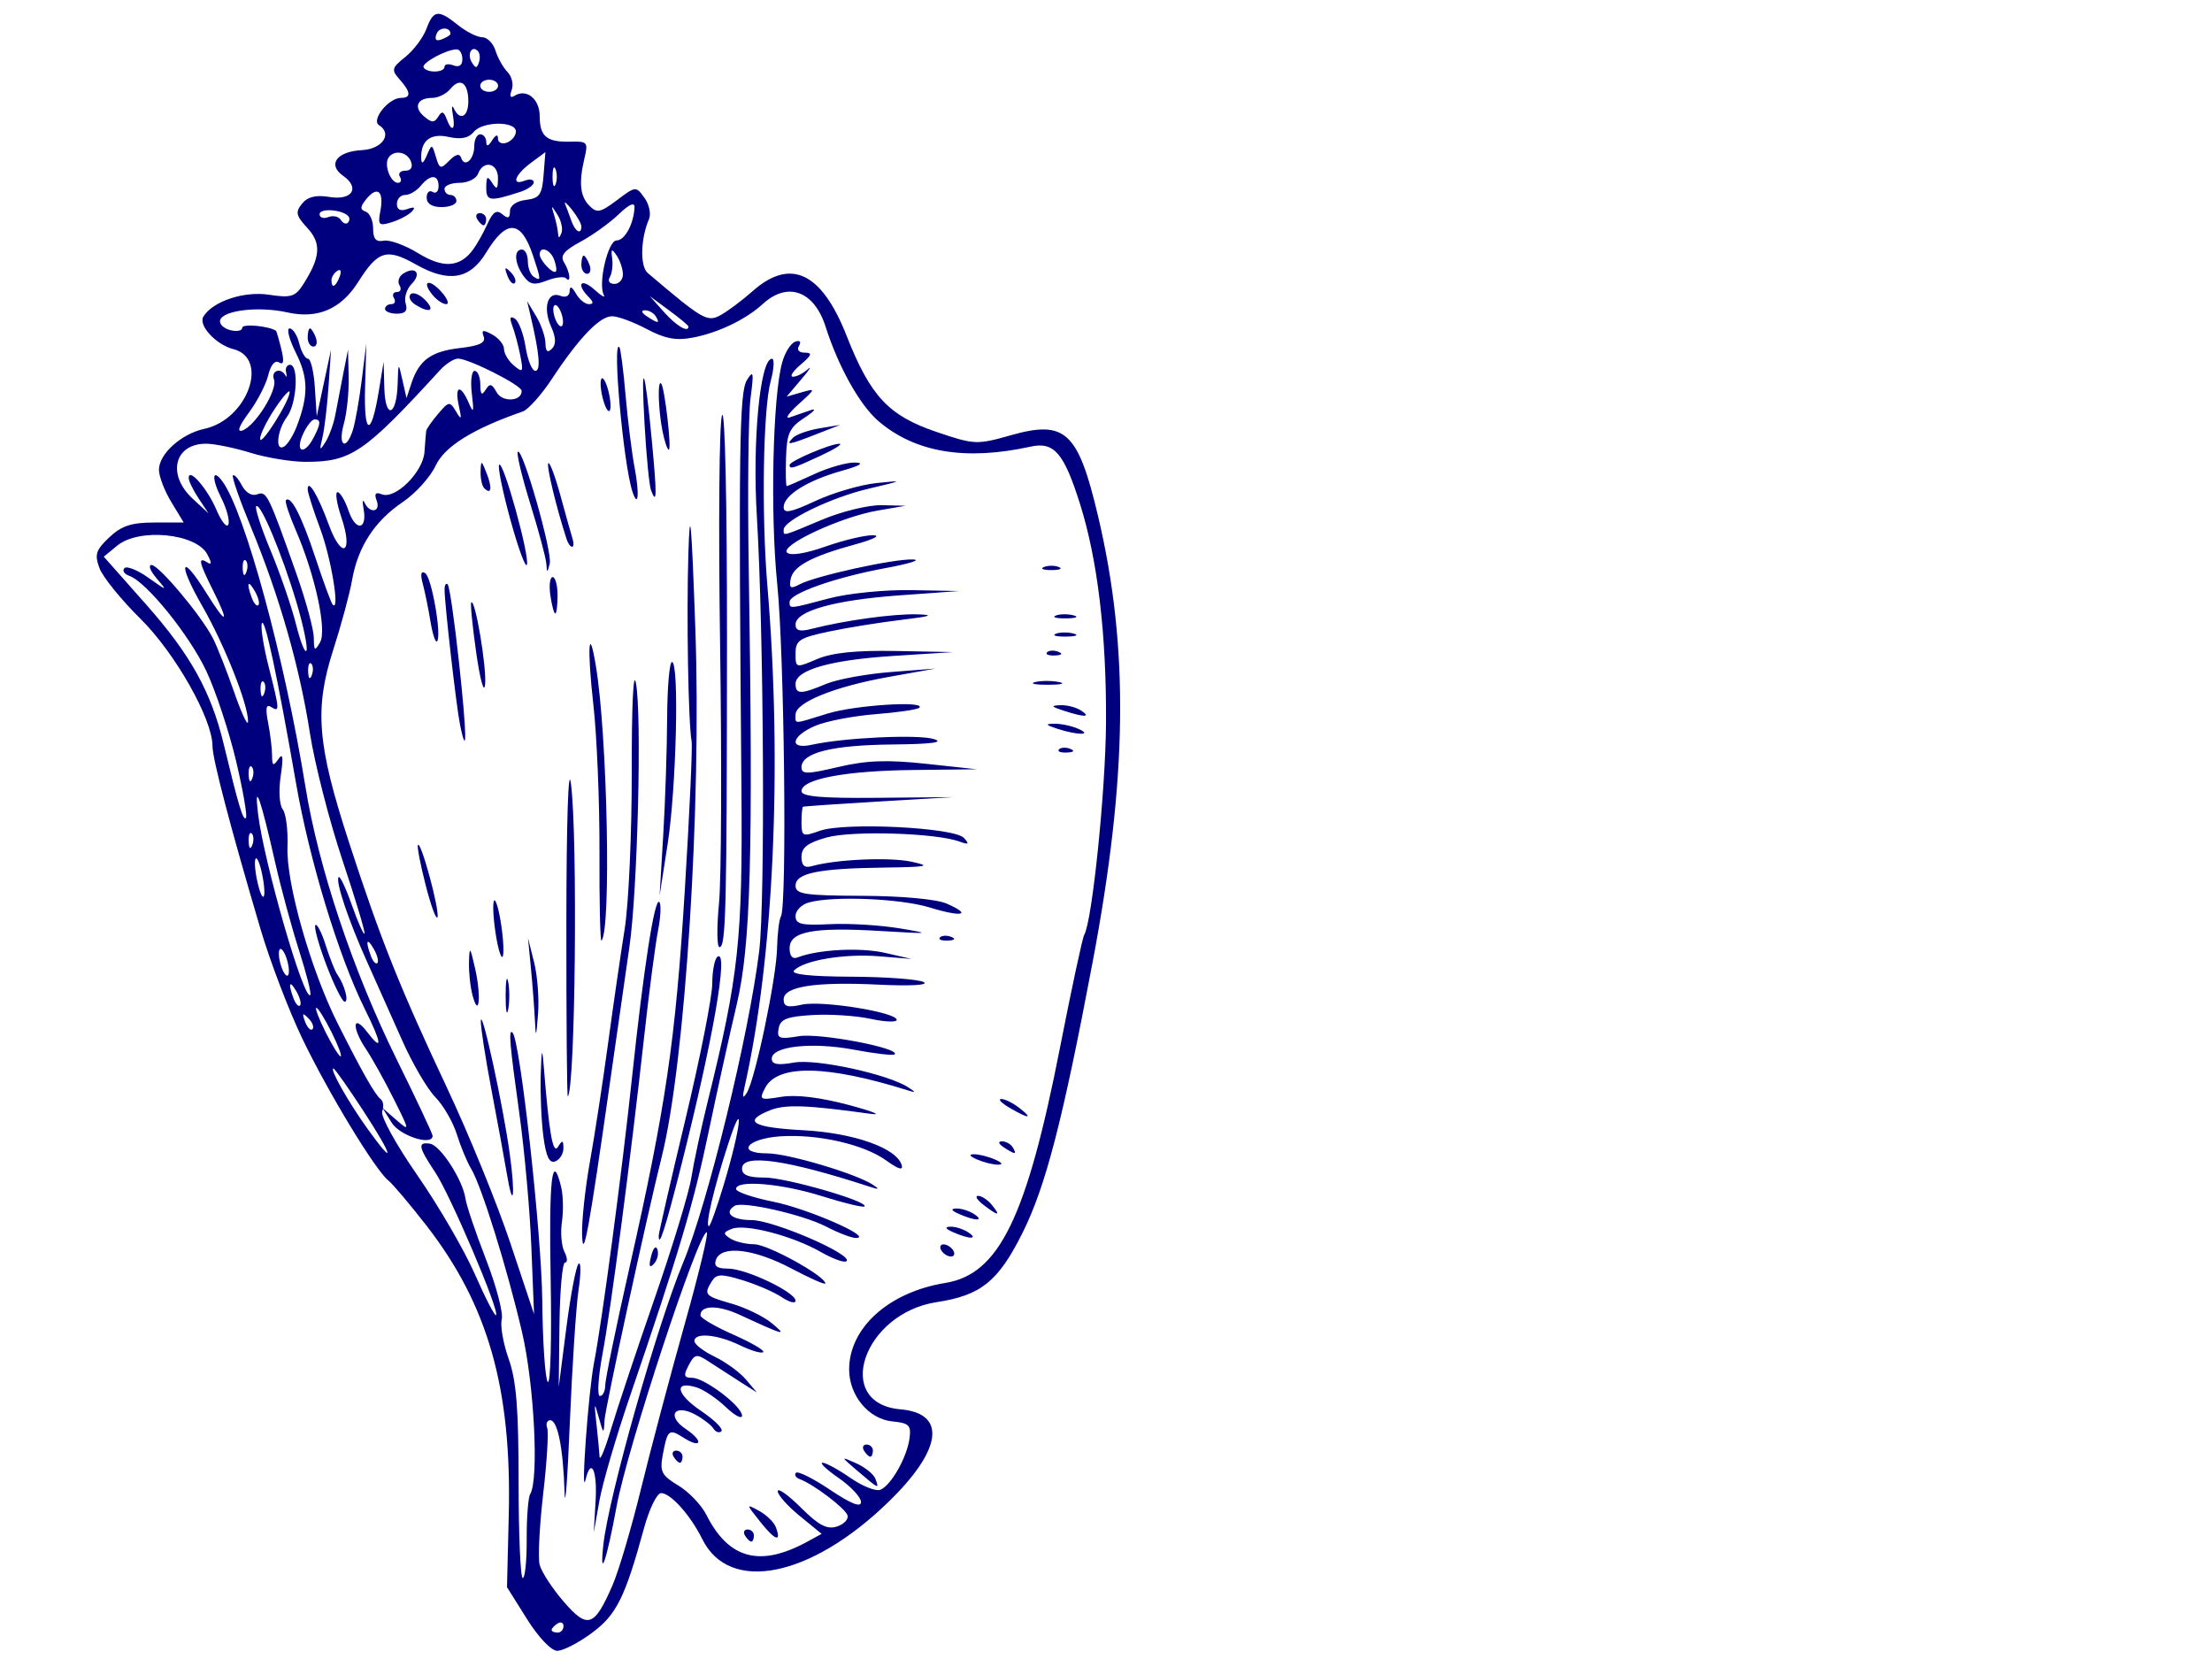 <?xml version="1.0"?><svg width="640" height="480" xmlns="http://www.w3.org/2000/svg">
 <title>blue shell</title>
 <g>
  <title>Layer 1</title>
  <path d="m152.464,468.425l-5.774,-9.205l0.508,-20.779c0.897,-36.761 -5.973,-60.899 -23.894,-83.949c-4.759,-6.12 -9.668,-11.927 -10.909,-12.905c-3.789,-2.984 -17.506,-25.603 -24.967,-41.17c-3.88,-8.095 -9.291,-22.279 -12.025,-31.518c-8.685,-29.353 -13.924,-49.312 -13.924,-53.044c0,-7.84 -10.816,-26.934 -20.888,-36.876c-5.537,-5.466 -10.846,-12.023 -11.796,-14.571c-1.482,-3.974 -1.082,-5.244 2.819,-8.929c3.547,-3.352 6.414,-4.296 13.043,-4.296l8.496,0l-3.583,-5.912c-1.971,-3.251 -3.583,-7.457 -3.583,-9.346c0,-4.587 6.471,-10.415 13.163,-11.856c12.434,-2.678 18.856,-20.376 8.367,-23.06c-5.044,-1.29 -10.206,-6.882 -8.679,-9.401c2.676,-4.415 11.743,-7.442 18.979,-6.335c6.334,0.968 7.61,0.592 9.854,-2.907c5.073,-7.911 5.382,-11.931 1.262,-16.403c-3.308,-3.59 -3.526,-4.594 -1.533,-7.043c1.62,-1.99 4.005,-2.578 7.865,-1.939c6.624,1.096 9.027,-2.599 3.99,-6.136c-4.611,-3.238 -1.809,-7.036 5.467,-7.409c5.892,-0.302 8.914,-4.719 4.941,-7.222c-2.348,-1.48 2.777,-7.887 6.309,-7.887c3.037,0 2.927,-1.667 -0.357,-5.366c-2.44,-2.749 -2.293,-3.314 1.683,-6.503c2.395,-1.921 5.128,-5.565 6.072,-8.097c2.061,-5.527 3.427,-5.69 9.158,-1.094c2.407,1.931 5.558,3.51 7.002,3.51c1.444,0 3.167,1.74 3.829,3.867c0.663,2.127 2.231,4.914 3.486,6.194c1.255,1.28 1.796,3.618 1.202,5.196c-0.681,1.809 -0.393,2.437 0.779,1.699c3.514,-2.214 7.333,0.882 7.333,5.945c0,5.839 2.066,7.51 9.035,7.308c4.684,-0.136 5.004,0.233 3.963,4.567c-1.741,7.243 -1.354,11.195 1.366,13.969c2.166,2.209 3.19,2.003 7.973,-1.602c5.42,-4.086 5.517,-4.094 7.967,-0.679c1.363,1.902 1.957,4.665 1.318,6.14c-2.453,5.67 -2.643,13.677 -0.368,15.61c15.85,13.469 17.205,14.26 20.964,12.248c2.051,-1.098 6.274,-4.25 9.384,-7.004c10.968,-9.713 19.947,-5.466 27.16,12.846c6.922,17.576 12.148,23.176 26.024,27.884c10.974,3.723 11.676,3.754 21.506,0.968c15.815,-4.483 19.478,-1.078 25.277,23.498c8.965,37.992 8.497,75.521 -1.607,128.999c-8.678,45.93 -13.596,64.915 -20.28,78.286c-7.029,14.064 -11.997,18.071 -24.845,20.035c-21.248,3.249 -30.044,29.313 -10.464,31.009c13.492,1.168 12.082,11.732 -3.595,26.912c-22.506,21.794 -45.914,26.448 -53.721,10.683c-3.449,-6.965 -9.165,-13.355 -11.945,-13.355c-1.188,0 -3.402,4.541 -4.92,10.092c-5.517,20.179 -7.972,25.106 -15.148,30.406c-3.824,2.824 -8.305,5.135 -9.958,5.135c-1.743,0 -5.429,-3.866 -8.779,-9.204zm10.58,2.08c0,-1.023 -0.775,-1.371 -1.722,-0.774c-0.946,0.596 -1.721,1.432 -1.721,1.858c0,0.426 0.775,0.774 1.721,0.774c0.947,0 1.722,-0.836 1.722,-1.858zm14.163,-11.815c1.801,-4.142 5.534,-16.779 8.296,-28.081c2.762,-11.304 8.411,-32.595 12.552,-47.316c4.141,-14.721 7.036,-26.765 6.433,-26.765c-2.44,0 -22.986,62.448 -26.073,79.245c-2.902,15.791 -5.012,21.908 -3.843,11.142c1.499,-13.801 15.575,-63.568 23.085,-81.613c7.144,-17.164 18.99,-65.685 22.006,-90.138c1.757,-14.241 1.328,-92.682 -0.689,-125.889c-1.32,-21.749 0.963,-45.481 4.376,-45.481c0.764,0 0.599,2.915 -0.367,6.478c-2.203,8.135 -2.688,38.583 -0.945,59.338c4.361,51.928 1.826,107.59 -6.596,144.795c-0.722,3.189 -0.547,3.669 0.642,1.755c2.449,-3.943 8.55,-33.128 8.746,-41.84c0.095,-4.189 0.598,-8.319 1.118,-9.178c1.797,-2.965 0.989,-75.795 -1.066,-96.123c-2.072,-20.485 -1.305,-54.467 1.449,-64.233c0.799,-2.833 2.487,-5.502 3.751,-5.932c1.372,-0.466 1.814,0.017 1.096,1.202c-0.711,1.171 -0.026,1.983 1.672,1.983c2.282,0 2.037,0.711 -1.19,3.451c-2.235,1.899 -3.251,3.478 -2.257,3.51c0.995,0.032 2.919,-0.928 4.279,-2.135c1.358,-1.206 0.545,0.077 -1.808,2.851l-4.278,5.044l4.303,-1.24c4.185,-1.205 4.162,-1.111 -0.86,3.433c-2.84,2.57 -4.002,4.29 -2.582,3.823c1.421,-0.467 4.131,-1.403 6.025,-2.079c1.894,-0.675 1.138,0.285 -1.68,2.136c-4.399,2.889 -5.16,4.528 -5.38,11.591c-0.14,4.525 -0.05,8.227 0.202,8.227c0.251,0 3.834,-1.563 7.962,-3.472c4.127,-1.909 9.441,-3.418 11.808,-3.353c2.827,0.078 1.482,0.909 -3.922,2.425c-9.864,2.766 -16.735,7.071 -16.735,10.486c0,1.933 2.067,1.53 9.177,-1.789c5.047,-2.356 12.987,-4.686 17.644,-5.178c8.018,-0.848 7.897,-0.761 -2.297,1.639c-10.803,2.543 -24.525,9.173 -24.525,11.85c0,1.878 -0.635,2.044 11.189,-2.921c5.681,-2.386 13.428,-4.264 17.215,-4.174l6.885,0.166l-8.124,1.395c-10.574,1.816 -28.282,10.047 -26.176,12.166c0.963,0.969 5.338,0.279 11.061,-1.742c5.207,-1.839 11.404,-3.317 13.771,-3.285c2.435,0.032 0.264,1.166 -4.996,2.607c-12.84,3.52 -18.096,6.344 -18.806,10.103c-0.493,2.609 -0.018,2.889 2.561,1.513c4.573,-2.442 27.102,-7.404 32.77,-7.218c2.653,0.087 -0.939,1.221 -7.983,2.521c-14.406,2.658 -27.646,7.328 -27.646,9.751c0,2.061 -0.215,2.079 11.467,-1.023c5.465,-1.451 16.124,-2.516 23.754,-2.373l13.84,0.26l-17.292,1.252c-18.756,1.357 -30.048,4.522 -30.048,8.424c0,1.821 1.244,2.149 4.734,1.249c9.406,-2.427 23.812,-4.399 30.556,-4.184c5.047,0.162 3.832,0.585 -4.551,1.583c-6.291,0.748 -15.78,2.28 -21.088,3.403c-8.539,1.808 -9.65,2.536 -9.65,6.33c0,4.245 0.06,4.261 6.236,1.63c4.332,-1.845 11.293,-2.559 22.809,-2.339l16.574,0.317l-17.215,1.101c-18.278,1.168 -28.404,4.052 -28.404,8.089c0,3.082 1.535,3.086 8.827,0.022c3.193,-1.342 11.615,-2.89 18.716,-3.441l12.91,-1.002l-13.676,2.451c-15.502,2.778 -26.778,7.343 -26.778,10.84c0,2.851 -0.922,2.88 9.312,-0.285c7.907,-2.446 28.523,-3.747 26.488,-1.673c-0.508,0.518 -6.196,1.356 -12.639,1.861c-6.443,0.505 -14.291,2.015 -17.438,3.357c-7.05,3.003 -7.769,6.99 -0.988,5.487c9.237,-2.046 30.624,-3.05 35.249,-1.655c3.209,0.969 -0.603,1.469 -12.05,1.584c-17.385,0.172 -26.212,2.387 -26.212,6.575c0,2.078 1.589,2.067 10.656,-0.069c8.127,-1.914 14.155,-2.133 25.392,-0.922l14.734,1.588l-18.485,0.206c-19.622,0.219 -32.295,2.622 -32.299,6.124c-0.002,1.565 5.797,2.073 21.948,1.923l21.951,-0.203l-21.518,1.275c-11.835,0.701 -21.712,1.385 -21.948,1.519c-0.237,0.134 -0.431,2.178 -0.431,4.541c0,4.04 0.318,4.184 5.321,2.406c7.153,-2.543 38.922,-0.966 41.675,2.068c1.658,1.827 1.385,2.029 -1.377,1.026c-6.791,-2.466 -30.96,-3.2 -38.302,-1.162c-5.549,1.541 -7.317,2.892 -7.317,5.592c0,2.546 0.859,3.318 3.013,2.709c6.975,-1.973 22.438,-2.657 28.834,-1.275c5.879,1.271 4.716,1.517 -7.962,1.69c-19.082,0.259 -25.607,1.596 -25.605,5.247c0.002,2.46 2.67,2.863 19.367,2.926c11.379,0.044 21.415,0.968 24.337,2.243c7.588,3.309 4.518,4.018 -4.897,1.129c-8.464,-2.597 -27.816,-3.407 -34.935,-1.462c-2.13,0.582 -3.874,2.348 -3.876,3.925c-0.003,2.378 1.683,2.78 9.898,2.364c5.446,-0.276 14.549,0.27 20.23,1.213c9.433,1.566 8.961,1.632 -5.44,0.767c-19.548,-1.175 -26.406,0.121 -26.406,4.992c0,2.294 0.839,3.23 2.362,2.634c5.851,-2.289 18.099,-2.927 25.18,-1.311l7.747,1.768l-9.469,-0.771c-9.937,-0.809 -21.614,1.137 -24.505,4.084c-1.126,1.148 4.512,1.768 16.601,1.825c10.069,0.047 19.479,0.756 20.913,1.574c1.507,0.859 -3.922,1.168 -12.867,0.732c-18.536,-0.903 -27.685,0.509 -27.685,4.274c0,2.095 1.178,2.429 5.307,1.504c5.732,-1.284 27.401,2.201 27.401,4.406c0,0.739 -3.396,0.605 -7.547,-0.298c-4.152,-0.903 -11.696,-1.399 -16.768,-1.103c-7.45,0.434 -9.34,1.177 -9.842,3.868c-0.548,2.938 0.145,3.203 5.887,2.254c5.967,-0.988 29.432,3.471 27.678,5.258c-0.393,0.402 -5.716,-0.208 -11.827,-1.357c-12.114,-2.275 -23.73,-1.001 -23.73,2.604c0,1.666 1.731,1.967 6.455,1.121c6.416,-1.148 27.22,3.37 33.032,7.173c2.204,1.443 2.222,1.613 0.106,0.946c-23.552,-7.417 -37.875,-7.698 -41.488,-0.814c-1.848,3.521 -1.633,3.641 4.713,2.611c4.259,-0.692 11.292,0.167 19.561,2.387c7.1,1.906 9.812,3.037 6.025,2.511c-18.275,-2.535 -24.473,-2.757 -28.834,-1.028c-8.153,3.231 -5.24,5.006 9.506,5.795c14.681,0.786 26.998,5.133 28.511,10.063c0.511,1.665 -0.957,1.238 -4.441,-1.291c-6.442,-4.676 -19.778,-7.722 -30.67,-7.004c-9.69,0.64 -12.967,4.931 -3.765,4.931c5.923,0 25.752,5.893 30.553,9.081c1.993,1.323 1.796,1.458 -0.86,0.589c-24.043,-7.852 -37.011,-9.704 -37.011,-5.283c0,1.876 1.854,2.625 6.456,2.607c6.202,-0.025 30.366,6.945 28.98,8.359c-0.371,0.377 -5.865,-0.948 -12.211,-2.946c-11.822,-3.723 -24.945,-4.832 -24.945,-2.107c0,0.84 4.821,2.494 10.713,3.675c9.961,1.999 29.044,10.329 24.078,10.512c-1.221,0.045 -5.133,-1.433 -8.694,-3.285c-6.696,-3.482 -24.228,-7.464 -26.518,-6.021c-3.236,2.039 -0.754,4.122 4.909,4.122c6.284,0 29.346,9.969 27.474,11.876c-0.558,0.569 -3.91,-0.625 -7.45,-2.653c-8.15,-4.669 -21.813,-8.226 -25.722,-6.696c-2.562,1.003 -2.63,1.409 -0.462,2.806c1.394,0.899 4.512,1.646 6.931,1.661c3.936,0.024 20.564,9.195 20.564,11.341c0,0.474 -4.433,-1.483 -9.851,-4.349c-10.748,-5.686 -20.167,-6.802 -21.757,-2.578c-0.726,1.925 0.215,2.633 3.5,2.633c5.16,0 19.5,6.831 19.5,9.288c0,0.904 -1.798,0.444 -3.997,-1.026c-2.198,-1.468 -7.294,-3.677 -11.324,-4.908c-6.186,-1.889 -7.57,-1.847 -8.887,0.274c-2.424,3.904 -2.093,4.281 5.703,6.504c4.024,1.147 9.253,3.689 11.62,5.648c4.634,3.836 3.776,3.614 -9.238,-2.395c-6.312,-2.915 -11.454,-2.842 -11.389,0.161c0.016,0.754 4.299,3.256 9.519,5.56c5.22,2.304 9.108,4.579 8.64,5.057c-0.468,0.477 -3.513,-0.421 -6.767,-1.995c-6.559,-3.174 -13.142,-3.77 -13.142,-1.19c0,0.921 2.641,2.951 5.868,4.512c3.228,1.562 7.294,4.53 9.038,6.596l3.169,3.755l-5.165,-3.289c-2.84,-1.81 -6.852,-4.399 -8.914,-5.755c-3.371,-2.216 -3.943,-2.097 -5.656,1.166c-1.577,3.004 -1.404,3.629 1.006,3.629c3.593,0 14.425,8.221 14.425,10.949c0,1.096 -2.131,-0.04 -4.734,-2.525c-2.604,-2.485 -6.411,-5.035 -8.462,-5.665c-6.649,-2.044 -5.867,1.955 1.333,6.812c3.858,2.604 6.515,5.244 5.903,5.868c-0.612,0.623 -1.651,0.288 -2.31,-0.746c-0.659,-1.034 -3.023,-2.861 -5.256,-4.061c-6.026,-3.238 -8.43,0.383 -2.766,4.166c5.255,3.511 4.617,5.873 -0.676,2.503c-4.188,-2.666 -4.6,-2.324 -5.955,4.945c-0.916,4.913 -0.385,5.967 4.487,8.908c3.04,1.834 6.688,5.646 8.108,8.468c6.458,12.838 15.529,15.26 29.202,7.799l4.16,-2.27l-6.353,-5.195c-3.494,-2.858 -6.352,-6.069 -6.352,-7.136c0,-1.068 3.018,1.062 6.705,4.734c5.173,5.15 7.555,6.401 10.423,5.473c2.045,-0.662 3.422,-2.124 3.06,-3.249c-0.656,-2.038 -9.884,-9.026 -13.816,-10.462c-1.139,-0.415 -1.636,-1.239 -1.107,-1.831c0.53,-0.592 4.984,1.623 9.898,4.923c6.037,4.054 8.936,5.2 8.936,3.532c0,-1.358 -2.891,-4.471 -6.425,-6.92c-3.534,-2.448 -5.65,-4.451 -4.703,-4.451c0.946,0 4.564,1.969 8.037,4.376c3.473,2.407 7.374,3.961 8.668,3.455c3.082,-1.206 7.695,-9.309 8.454,-14.85c0.522,-3.815 -0.124,-4.46 -4.952,-4.935c-6.861,-0.675 -12.524,-7.484 -12.515,-15.047c0.014,-12.051 11.493,-22.375 27.808,-25.01c15.574,-2.515 23.543,-18.862 33.204,-68.107c3.359,-17.126 6.508,-31.798 6.997,-32.606c2.298,-3.791 6.199,-41.733 6.313,-61.396c0.147,-25.462 -2.413,-47.048 -7.49,-63.183c-4.676,-14.854 -7.523,-18.178 -14.296,-16.689c-18.883,4.151 -33.468,1.705 -44.073,-7.393c-5.363,-4.601 -11.599,-15.745 -15.258,-27.269c-3.305,-10.406 -10.984,-13.204 -18.172,-6.621c-4.918,4.504 -12.883,8.335 -20.261,9.746c-4.828,0.923 -8.057,0.322 -13.334,-2.482c-3.83,-2.035 -8.345,-3.701 -10.032,-3.701c-3.575,0 -9.541,6.212 -17.393,18.109c-3.07,4.65 -6.863,8.9 -8.43,9.444c-14.415,5.004 -22.629,10.11 -25.222,15.681c-1.535,3.297 -5.844,8.056 -9.577,10.574c-8.077,5.449 -12.932,12.943 -14.602,22.539c-0.672,3.861 -3.125,12.943 -5.451,20.183c-5.483,17.068 -4.646,27.344 4.528,55.571c9.12,28.064 14.729,42.112 28.469,71.31c6.265,13.315 14.477,33.455 18.249,44.756l6.856,20.546l-0.771,-19.305c-0.423,-10.619 -1.983,-27.994 -3.465,-38.613c-2.827,-20.249 -3.208,-24.772 -1.982,-23.521c2.195,2.237 8.407,58.185 8.593,77.386c0.119,12.25 0.843,22.912 1.613,23.693c0.768,0.781 1.137,-12.599 0.819,-29.734c-0.537,-29.011 0.408,-37.371 3.025,-26.741c0.597,2.426 0.704,6.967 0.238,10.092c-0.466,3.125 -0.137,7.063 0.729,8.753c0.867,1.69 0.944,3.071 0.171,3.071c-0.773,0 -1.5,8.095 -1.616,17.99l-0.211,17.989l2.217,-17.201c1.219,-9.462 2.803,-17.754 3.52,-18.428c0.716,-0.676 0.716,2.722 0,7.549c-0.716,4.826 -1.856,22.201 -2.532,38.612c-0.676,16.41 -1.36,25.393 -1.522,19.964c-0.376,-12.684 -1.994,-20.842 -4.135,-20.842c-0.93,0 -1.33,0.988 -0.889,2.194c0.441,1.207 -0.076,9.768 -1.148,19.024c-1.073,9.257 -1.544,18.495 -1.048,20.528c0.496,2.033 3.609,6.834 6.918,10.67c6.978,8.09 8.902,7.456 14.172,-4.661zm38.341,-14.408c-0.586,-0.965 -0.244,-1.755 0.759,-1.755c1.002,0 1.822,0.79 1.822,1.755c0,0.965 -0.341,1.755 -0.759,1.755c-0.418,0 -1.238,-0.79 -1.822,-1.755zm4.409,-3.981c-4.134,-5.191 -4.139,-5.24 -0.333,-3.164c2.126,1.16 4.305,3.276 4.841,4.703c1.71,4.543 -0.179,3.899 -4.508,-1.539zm-47.626,-6.111c0.511,-8.773 -1.32,-12.673 -2.884,-6.143c-1.487,6.207 0.777,-25.297 2.427,-33.786c2.347,-12.064 8.057,-54.945 10.987,-82.49c3.338,-31.394 6.471,-51.688 7.846,-50.822c0.634,0.399 0.498,4.1 -0.303,8.223c-0.8,4.124 -2.591,17.764 -3.979,30.313c-3.997,36.131 -9.611,78.945 -12.094,92.227c-1.255,6.71 -1.596,12.201 -0.759,12.201c0.837,0 1.527,-1.382 1.535,-3.072c0.007,-1.689 3.134,-16.893 6.946,-33.785c10.626,-47.075 13.391,-65.905 16.084,-109.518c1.364,-22.105 2.252,-41.455 1.972,-43c-0.976,-5.377 -1.505,-36.276 -0.935,-54.584c0.447,-14.344 0.892,-9.482 2.009,21.939c1.815,51.078 -2.917,125.58 -9.7,152.692c-4.351,17.391 -16.403,72.903 -16.576,76.347c-0.207,4.126 -0.307,4.074 -1.68,-0.877c-1.277,-4.607 -1.361,-4.388 -0.676,1.755c0.431,3.861 0.846,8.205 0.924,9.653c0.078,1.448 1.558,-2.106 3.289,-7.898c1.731,-5.792 7.393,-22.773 12.583,-37.735c5.19,-14.962 9.996,-30.758 10.679,-35.102c0.684,-4.343 2.805,-14.216 4.715,-21.938c9.005,-36.419 10.149,-47 9.778,-90.387c-0.845,-98.889 -0.628,-114.882 1.608,-118.469c1.87,-3 2.019,-2.234 1.029,5.265c-0.637,4.827 -0.872,26.941 -0.523,49.143c1.308,83.152 0.591,109.093 -3.495,126.367c-2.055,8.688 -5.714,25.273 -8.13,36.857c-4.293,20.586 -8.542,34.854 -22.894,76.866c-3.89,11.388 -7.803,24.813 -8.696,29.837l-1.625,9.132l0.536,-9.214zm75.924,-8.483c-5.139,-4.387 -5.142,-4.398 -0.525,-2.332c2.552,1.142 5.045,3.154 5.541,4.471c1.166,3.098 1.075,3.06 -5.015,-2.139zm-53.364,-4.241c-0.586,-0.965 -0.244,-1.755 0.759,-1.755c1.002,0 1.823,0.79 1.823,1.755c0,0.965 -0.342,1.755 -0.76,1.755c-0.418,0 -1.238,-0.79 -1.822,-1.755zm55.085,-1.755c-0.585,-0.965 -0.243,-1.755 0.76,-1.755c1.002,0 1.822,0.79 1.822,1.755c0,0.965 -0.341,1.755 -0.759,1.755c-0.418,0 -1.238,-0.79 -1.823,-1.755zm-61.573,-56.303c0.609,-2.374 1.389,-3.169 1.819,-1.854c0.414,1.266 -0.066,3.136 -1.066,4.156c-1.277,1.303 -1.501,0.617 -0.753,-2.302zm-19.988,-6.248c-0.113,-3.995 0.908,-13.473 2.271,-21.06c1.362,-7.588 3.709,-22.879 5.216,-33.98c1.506,-11.101 3.684,-26.107 4.839,-33.347c1.155,-7.239 2.076,-27.774 2.045,-45.632c-0.033,-19.059 0.471,-29.57 1.22,-25.449c1.729,9.512 0.467,60.064 -1.907,76.347c-1.055,7.239 -3.546,24.615 -5.534,38.612c-6.122,43.102 -7.912,52.879 -8.15,44.51zm103.94,4.633c-0.585,-0.965 -0.289,-1.755 0.658,-1.755c0.946,0 2.2,0.79 2.786,1.755c0.585,0.965 0.289,1.755 -0.658,1.755c-0.946,0 -2.2,-0.79 -2.786,-1.755zm-81.767,-4.28c0,-0.745 3.486,-15.928 7.746,-33.74c4.261,-17.813 7.746,-35.453 7.746,-39.201c0,-3.749 0.702,-7.258 1.558,-7.797c3.211,-2.024 -1.32,23.979 -10.533,60.447c-4.598,18.201 -6.518,24.179 -6.518,20.291zm85.211,-0.985c-2.271,-0.995 -2.564,-1.541 -0.861,-1.605c1.421,-0.053 3.744,0.67 5.165,1.605c3.147,2.073 0.429,2.073 -4.304,0zm1.721,-5.266c-2.271,-0.994 -2.564,-1.541 -0.861,-1.605c1.421,-0.053 3.744,0.669 5.165,1.605c3.147,2.074 0.429,2.074 -4.304,0zm6.987,-2.688c-1.838,-1.417 -2.514,-2.577 -1.502,-2.577c1.011,0 2.804,1.184 3.983,2.633c2.681,3.292 1.837,3.273 -2.48,-0.056zm-137.862,-8.979c-0.621,-3.719 -2.607,-14.547 -4.414,-24.063c-1.808,-9.516 -3.208,-18.599 -3.111,-20.183c0.242,-3.978 6.423,24.41 8.348,38.336c1.696,12.28 1.036,17.036 -0.822,5.911zm10.59,-10.656c-0.592,-4.402 -0.946,-12.435 -0.787,-17.85c0.224,-7.626 0.417,-8.264 0.854,-2.827c1.6,19.89 2.666,25.932 4.153,23.536c1.264,-2.035 1.541,-1.962 1.563,0.409c0.015,1.586 -1.038,3.3 -2.34,3.81c-1.714,0.67 -2.664,-1.284 -3.443,-7.078zm125.448,6.527c-2.169,-0.951 -2.488,-1.508 -0.86,-1.508c1.42,0 4.131,0.678 6.025,1.508c2.169,0.951 2.488,1.508 0.86,1.508c-1.42,0 -4.131,-0.678 -6.025,-1.508zm7.746,-3.51c-1.551,-1.023 -1.763,-1.712 -0.532,-1.728c1.127,-0.015 2.529,0.763 3.114,1.728c1.321,2.179 0.725,2.179 -2.582,0zm1.722,-11.409c-2.367,-1.379 -3.483,-2.536 -2.481,-2.57c1.002,-0.034 3.327,1.097 5.164,2.515c4.251,3.278 2.893,3.306 -2.683,0.056zm-128.285,-53.176c0.022,-29.552 0.565,-46.354 1.316,-40.699c2.011,15.161 1.286,88.335 -0.896,90.561c-0.252,0.256 -0.441,-22.182 -0.419,-49.863zm-9.12,27.533c-0.171,-3.485 -0.686,-10.199 -1.144,-14.919l-0.835,-8.582l1.765,7.021c0.972,3.861 1.487,10.574 1.145,14.918c-0.547,6.966 -0.657,7.15 -0.931,1.562zm-8.449,-6.827c0,-4.343 0.336,-6.121 0.746,-3.949c0.411,2.172 0.411,5.726 0,7.898c-0.41,2.172 -0.746,0.395 -0.746,-3.949zm-9.552,0c-0.659,-2.413 -1.131,-6.757 -1.049,-9.653c0.136,-4.794 0.293,-4.64 1.75,1.706c1.82,7.921 1.202,14.918 -0.702,7.947zm6.58,-18.508c-0.659,-4.477 -0.81,-8.535 -0.337,-9.018c0.473,-0.482 1.399,2.785 2.058,7.263c0.659,4.477 0.81,8.534 0.337,9.017c-0.474,0.483 -1.4,-2.785 -2.058,-7.262zm64.708,-8.257c0.675,-6.998 0.814,-40.762 0.31,-75.03c-0.504,-34.268 -0.251,-64.028 0.562,-66.132c0.86,-2.227 1.461,24.902 1.437,64.938c-0.045,78.648 -0.298,88.948 -2.179,88.948c-0.746,0 -0.805,-5.727 -0.131,-12.725zm-34.585,-14.613c0.055,-14.406 -0.734,-33.61 -1.754,-42.675c-1.853,-16.48 -1.371,-23.933 0.727,-11.263c3.323,20.051 4.463,76.289 1.611,79.387c-0.377,0.409 -0.64,-11.043 -0.585,-25.449zm98.512,24.522c0.573,-0.584 2.057,-0.645 3.3,-0.139c1.373,0.561 0.965,0.976 -1.04,1.061c-1.815,0.077 -2.831,-0.339 -2.259,-0.921zm-148.798,-15.111c-1.556,-6.068 -2.561,-11.316 -2.233,-11.66c0.931,-0.98 6.3,18.906 5.645,20.909c-0.321,0.981 -1.857,-3.182 -3.413,-9.249zm68.735,-14.543c0.579,-9.654 1.086,-24.857 1.127,-33.786c0.042,-8.929 0.673,-16.235 1.401,-16.235c2.139,0 1.269,36.426 -1.256,52.652l-2.324,14.919l1.051,-17.551zm114.492,-24.755c0.573,-0.583 2.057,-0.645 3.3,-0.138c1.373,0.56 0.965,0.976 -1.04,1.061c-1.815,0.076 -2.831,-0.339 -2.259,-0.922zm-173.292,-7.15c-1.061,-5.193 -4.443,-34.746 -4.467,-39.03c-0.007,-1.368 0.403,-2.061 0.913,-1.541c0.509,0.519 1.983,10.721 3.275,22.67c2.268,20.973 2.38,28.193 0.279,17.901zm172.826,1.191c-3.46,-1.13 -3.629,-1.415 -0.861,-1.457c1.894,-0.028 4.992,0.627 6.886,1.457c4.386,1.921 -0.139,1.921 -6.025,0zm1.721,-5.266c-3.546,-1.157 -3.697,-1.431 -0.861,-1.553c1.894,-0.081 4.605,0.618 6.025,1.553c3.017,1.988 0.922,1.988 -5.164,0zm-169.849,-16.673c-1.105,-7.722 -1.754,-14.3 -1.442,-14.619c1.133,-1.154 4.531,19.08 3.998,23.806c-0.305,2.703 -1.437,-1.368 -2.556,-9.187zm161.651,8.447c1.646,-0.439 4.744,-0.455 6.886,-0.036c2.141,0.42 0.794,0.78 -2.993,0.799c-3.787,0.019 -5.539,-0.324 -3.894,-0.763zm3.499,-8.63c0.572,-0.583 2.056,-0.645 3.3,-0.138c1.372,0.56 0.965,0.975 -1.04,1.06c-1.815,0.077 -2.832,-0.339 -2.259,-0.921zm-178.404,-8.973c-0.599,-3.653 -1.599,-8.541 -2.222,-10.864c-0.745,-2.78 -0.507,-3.829 0.699,-3.07c1.893,1.193 4.854,18.288 3.42,19.75c-0.444,0.453 -1.298,-2.165 -1.897,-5.816zm180.918,3.617c1.165,-0.482 3.489,-0.511 5.164,-0.065c1.675,0.445 0.721,0.838 -2.119,0.874c-2.84,0.036 -4.21,-0.328 -3.045,-0.809zm0,-5.266c1.165,-0.481 3.489,-0.51 5.164,-0.065c1.675,0.446 0.721,0.839 -2.119,0.874c-2.84,0.036 -4.21,-0.328 -3.045,-0.809zm-146.226,-5.869c-0.418,-2.896 -0.118,-5.265 0.665,-5.265c0.782,0 1.423,2.369 1.423,5.265c0,2.896 -0.299,5.266 -0.665,5.266c-0.366,0 -1.006,-2.37 -1.423,-5.266zm-11.562,-21.861c-2.271,-8.253 -3.727,-15.415 -3.235,-15.917c1.196,-1.219 8.846,26.386 8.015,28.927c-0.359,1.097 -2.51,-4.758 -4.781,-13.01zm10.407,12.738c-0.109,-1.64 -2.193,-9.414 -4.628,-17.277c-2.437,-7.862 -4.069,-14.663 -3.628,-15.112c1.356,-1.382 10.064,29.121 9.236,32.344c-0.72,2.797 -0.794,2.8 -0.979,0.045zm143.971,0.94c1.183,-0.486 3.12,-0.486 4.303,0c1.184,0.487 0.215,0.886 -2.151,0.886c-2.367,0 -3.336,-0.398 -2.152,-0.886zm-138.108,-8.052c-2.954,-9.045 -5.918,-21.354 -5.298,-21.987c0.415,-0.422 2.014,3.858 3.555,9.513c1.541,5.654 3.112,11.268 3.491,12.474c0.379,1.207 0.302,2.194 -0.172,2.194c-0.473,0 -1.183,-0.987 -1.577,-2.194zm19.035,-13.789c-2.611,-7.935 -5.883,-44.113 -3.778,-41.789c0.364,0.402 1.172,6.655 1.796,13.895c0.624,7.239 1.808,16.717 2.632,21.06c1.437,7.582 1.025,11.92 -0.65,6.833zm5.388,-0.363c-0.509,-1.352 -1.347,-9.876 -1.863,-18.943c-1.13,-19.851 0.041,-17.295 2.097,4.575c1.5,15.953 1.452,18.847 -0.234,14.368zm-48.274,-0.62c-0.631,-0.643 -1.099,-2.816 -1.038,-4.826c0.1,-3.362 0.242,-3.319 1.758,0.547c1.686,4.297 1.336,6.376 -0.72,4.279zm88.367,-6.704c0,-1.118 11.902,-6.178 14.412,-6.129c1.067,0.022 -1.435,1.602 -5.563,3.511c-8.004,3.703 -8.85,3.953 -8.85,2.618zm-36.796,-9.896c-1.208,-6.161 -1.446,-14.794 -0.377,-13.675c1.023,1.069 3.113,19.16 2.215,19.16c-0.419,0 -1.246,-2.468 -1.838,-5.484zm37.796,2.007c0.93,-0.947 4.377,-2.167 7.661,-2.712l5.971,-0.991l-6.886,2.687c-8.138,3.176 -8.988,3.304 -6.746,1.017zm-55.102,-11.566c-0.634,-2.572 -0.765,-5.072 -0.291,-5.554c0.474,-0.482 1.379,1.227 2.013,3.798c0.633,2.572 0.764,5.072 0.29,5.554c-0.473,0.482 -1.379,-1.227 -2.012,-3.798zm-21.963,330.233c-0.034,-6.192 0.422,-12.059 1.015,-13.037c2.55,-4.207 1.17,-31.644 -2.354,-46.786c-4.318,-18.551 -11.75,-42.402 -14.767,-47.388c-1.168,-1.931 -3.023,-6.403 -4.121,-9.938c-1.099,-3.535 -3.897,-8.364 -6.22,-10.732c-2.323,-2.368 -6.631,-9.744 -9.574,-16.389c-2.943,-6.646 -7.489,-16.822 -10.102,-22.614c-5.437,-12.055 -9.313,-23.594 -8.278,-24.649c0.388,-0.396 2.106,3.249 3.817,8.1c1.711,4.852 3.356,8.572 3.654,8.268c0.299,-0.305 -2.575,-9.885 -6.386,-21.291c-3.811,-11.406 -8.053,-27.978 -9.426,-36.828c-2.97,-19.135 -8.853,-39.681 -17.006,-59.391c-3.272,-7.908 -5.636,-14.698 -5.254,-15.087c0.382,-0.39 1.543,0.91 2.581,2.887c1.113,2.12 2.926,3.188 4.419,2.605c2.742,-1.073 3.228,-0.09 11.398,23.045c2.724,7.714 4.977,16.007 5.006,18.428c0.046,3.852 0.273,4.017 1.817,1.313c2.03,-3.553 -1.455,-19.564 -7.08,-32.53c-1.891,-4.359 -3.151,-8.216 -2.801,-8.572c1.442,-1.47 4.551,4.597 8.53,16.643c2.322,7.029 4.58,13.147 5.019,13.594c2.132,2.173 -0.466,-13.51 -3.648,-22.025c-1.984,-5.309 -3.608,-10.404 -3.608,-11.321c-0.002,-3.291 3.006,1.712 6.062,10.086c3.796,10.4 7.246,8.521 3.688,-2.008c-1.354,-4.008 -1.854,-7.288 -1.111,-7.288c0.743,0 2.182,2.429 3.197,5.396c2.061,6.028 5.455,5.581 4.336,-0.571c-0.395,-2.171 -0.258,-2.96 0.305,-1.754c1.516,3.25 4.725,2.665 3.483,-0.634c-0.759,-2.015 -0.324,-2.538 1.514,-1.819c3.906,1.528 11.905,-6.431 12.317,-12.255c0.196,-2.769 0.419,-5.507 0.496,-6.083c0.076,-0.577 1.625,-2.795 3.441,-4.929c3.125,-3.674 3.402,-3.711 5.188,-0.708c1.573,2.646 1.708,2.371 0.816,-1.653c-1.292,-5.822 0.469,-6.365 2.845,-0.877c1.418,3.273 1.574,2.823 0.913,-2.633c-0.438,-3.62 -0.071,-6.582 0.817,-6.582c0.887,0 1.625,1.777 1.64,3.949c0.019,2.914 0.418,3.319 1.52,1.545c1.215,-1.955 1.815,-1.821 3.204,0.71c1.641,2.991 7.383,2.639 7.232,-0.445c-0.08,-1.636 -15.358,-9.342 -18.438,-9.299c-1.184,0.016 -3.508,1.512 -5.165,3.323c-21.904,23.942 -25.711,26.544 -38.833,26.544c-4.14,0 -11.331,-1.176 -15.978,-2.613c-4.648,-1.438 -10.426,-2.622 -12.84,-2.633c-9.233,-0.04 -11.45,8.943 -3.926,15.909l4.595,4.255l-2.874,-4.34c-1.581,-2.387 -2.874,-5.05 -2.874,-5.919c0,-3.136 5.423,3.099 8.038,9.241c1.471,3.455 3.023,5.348 3.448,4.207c0.425,-1.141 -0.493,-4.571 -2.04,-7.622c-2.871,-5.66 -2.66,-8.867 0.318,-4.824c6.481,8.798 18.002,51.164 23.996,88.235c3.809,23.559 13.789,53.402 26.411,78.98c5.716,11.584 10.397,21.532 10.401,22.107c0.02,3.059 -9.459,0.045 -11.828,-3.76l-2.68,-4.307l4.034,3.51c3.915,3.407 3.891,3.225 -0.795,-6.143c-2.656,-5.308 -6.241,-11.749 -7.966,-14.311c-4.219,-6.267 -3.956,-10.551 0.306,-4.994c4.57,5.957 4.292,3.347 -0.718,-6.732c-7.509,-15.108 -15.971,-42.899 -19.86,-65.227c-5.509,-31.62 -9.142,-48.565 -9.914,-46.237c-0.37,1.115 0.53,6.758 1.999,12.539c3.199,12.586 3.235,13.199 0.681,11.59c-1.43,-0.902 -1.672,0.367 -0.861,4.503c0.621,3.166 1.141,7.436 1.156,9.487c0.022,3.104 0.328,3.288 1.823,1.096c1.307,-1.914 1.49,-0.581 0.673,4.887c-0.633,4.233 -0.375,8.452 0.588,9.653c0.942,1.174 1.56,6.082 1.374,10.909c-0.402,10.408 6.738,35.538 14.473,50.939c7.076,14.091 10.894,20.814 12.517,22.038c0.742,0.56 0.93,2.139 0.417,3.51c-0.518,1.385 4.003,9.602 10.172,18.487c6.107,8.797 13.583,21.65 16.615,28.56c3.031,6.911 5.798,12.272 6.148,11.915c1.106,-1.128 -13.205,-34.748 -17.595,-41.336c-4.897,-7.347 -5.17,-8.826 -1.53,-8.281c3.022,0.452 9.505,10.472 10.278,15.886c0.281,1.973 2.953,9.881 5.937,17.572c2.983,7.692 5.036,15.499 4.562,17.351c-0.475,1.851 0.428,7.01 2.006,11.464c2.221,6.267 2.87,14.348 2.871,35.741c0,15.204 0.543,27.643 1.204,27.643c0.663,0 1.176,-5.066 1.14,-11.258zm-57.967,-166.113c-2.225,-5.851 -3.654,-11.038 -3.175,-11.526c0.479,-0.488 1.823,2.127 2.988,5.812c1.165,3.684 2.671,7.489 3.347,8.454c2.118,3.023 3.434,7.898 2.132,7.898c-0.685,0 -3.067,-4.787 -5.292,-10.638zm114.936,63.729c5.053,-16.776 6.146,-26.783 1.293,-11.847c-4.148,12.768 -6.701,23.694 -5.536,23.694c0.37,0 2.28,-5.331 4.243,-11.848zm-104.225,-21.499c-4.407,-6.758 -8.306,-12.286 -8.665,-12.286c-1.164,0 4.157,9.464 9.621,17.112c8.469,11.854 7.834,8.653 -0.956,-4.826zm-9.229,-22.816c-1.932,-3.861 -3.9,-7.021 -4.374,-7.021c-0.473,0 0.72,3.16 2.652,7.021c1.932,3.861 3.9,7.02 4.374,7.02c0.473,0 -0.72,-3.159 -2.652,-7.02zm-6.672,-3.978c-1.7,-1.721 -1.898,-1.519 -0.964,0.982c0.646,1.731 1.609,2.706 2.139,2.165c0.53,-0.54 0.001,-1.956 -1.175,-3.147zm-3.446,-7.737c-2.029,-3.558 -2.519,-2.419 -0.858,1.994c0.59,1.569 1.436,2.482 1.879,2.03c0.443,-0.452 -0.016,-2.263 -1.021,-4.025zm0.712,-11.979c-2.163,-6.757 -5.269,-18.209 -6.903,-25.448c-4.138,-18.335 -6.133,-24.003 -4.941,-14.041c1.668,13.946 13.309,54.335 15.119,52.457c0.362,-0.375 -1.112,-6.21 -3.275,-12.968zm-3.504,2.633c-0.646,-2.076 -1.562,-3.379 -2.036,-2.897c-0.473,0.482 -0.332,2.576 0.314,4.652c0.646,2.077 1.562,3.38 2.036,2.898c0.473,-0.483 0.332,-2.576 -0.314,-4.653zm25.171,-2.939c-2.029,-3.558 -2.519,-2.419 -0.858,1.994c0.59,1.569 1.436,2.482 1.879,2.03c0.443,-0.452 -0.016,-2.263 -1.021,-4.025zm-32.272,-21.412c-0.605,-3.083 -1.459,-5.24 -1.897,-4.794c-0.439,0.448 -0.263,3.295 0.391,6.329c1.551,7.198 2.941,5.78 1.506,-1.535zm-3.048,-12.03c-0.572,-0.583 -0.979,0.454 -0.904,2.304c0.083,2.045 0.491,2.461 1.04,1.061c0.497,-1.267 0.436,-2.781 -0.136,-3.364zm-4.525,-20.901c-2.02,-8.554 -5.897,-20.292 -8.617,-26.084c-4.916,-10.47 -17.394,-25.889 -22.327,-27.589c-1.42,-0.489 -2.046,-1.479 -1.39,-2.199c0.656,-0.72 3.754,0.505 6.886,2.724c5.587,3.958 5.632,3.962 2.414,0.192c-1.804,-2.114 -2.457,-3.842 -1.451,-3.842c2.098,0 14.301,14.524 17.694,21.06c1.253,2.413 4.061,9.522 6.24,15.797c2.179,6.274 3.979,10.056 3.999,8.402c0.059,-4.847 -6.865,-22.283 -13.279,-33.44c-7.19,-12.508 -6.21,-15.656 1.177,-3.78c5.995,9.638 6.89,9.134 1.81,-1.019c-3.917,-7.829 -4.248,-9.49 -1.55,-7.79c1.365,0.861 1.382,0.219 0.061,-2.297c-3.207,-6.109 -19.804,-7.712 -26.092,-2.52l-3.862,3.188l12.323,13.924c12.742,14.398 18.707,25.14 22.351,40.25c4.342,18.007 5.624,22.271 6.444,21.436c0.463,-0.472 -0.811,-7.858 -2.831,-16.412zm4.525,1.595c-0.572,-0.584 -0.979,0.453 -0.904,2.304c0.083,2.044 0.491,2.461 1.04,1.061c0.497,-1.268 0.436,-2.781 -0.136,-3.364zm3.443,-24.571c-0.572,-0.584 -0.979,0.453 -0.904,2.304c0.083,2.044 0.49,2.46 1.04,1.061c0.497,-1.268 0.436,-2.781 -0.136,-3.364zm13.771,-5.266c-0.572,-0.583 -0.979,0.454 -0.904,2.304c0.083,2.044 0.491,2.461 1.04,1.061c0.497,-1.267 0.436,-2.781 -0.136,-3.364zm-4.273,-17.717c-4.165,-13.979 -10.473,-29.042 -11.657,-27.835c-0.457,0.465 1.425,6.257 4.183,12.87c2.757,6.613 6.074,16.252 7.371,21.419c1.296,5.167 2.648,8.507 3.003,7.42c0.355,-1.086 -0.949,-7.329 -2.899,-13.874zm-12.05,-3.249c-2.029,-3.558 -2.519,-2.419 -0.858,1.994c0.59,1.569 1.436,2.482 1.879,2.03c0.443,-0.451 -0.016,-2.263 -1.021,-4.025zm-2.613,-8.87c-0.572,-0.583 -0.979,0.453 -0.904,2.304c0.083,2.044 0.49,2.461 1.04,1.061c0.497,-1.268 0.436,-2.781 -0.136,-3.364zm14.731,-38.819c3.42,-8.91 3.366,-14.047 -0.226,-21.225c-1.961,-3.919 -2.789,-7.125 -1.841,-7.125c0.948,0 2.21,1.974 2.804,4.388c0.594,2.413 1.728,4.388 2.521,4.388c0.792,0 1.684,3.751 1.983,8.337l0.542,8.337l2.069,-9.654l2.069,-9.653l-0.715,10.531c-0.393,5.792 -1.192,12.505 -1.775,14.919c-0.916,3.792 -0.792,3.96 0.908,1.239c1.082,-1.731 2.359,-5.286 2.838,-7.898c0.479,-2.613 1.498,-7.909 2.266,-11.77l1.395,-7.021l0.189,7.909c0.104,4.351 -0.532,10.471 -1.413,13.603c-1.786,6.347 0.647,7.964 2.624,1.744c0.69,-2.172 1.847,-8.688 2.572,-14.48l1.317,-10.531l-0.359,12.692c-0.394,13.965 1.751,14.588 3.961,1.149l1.41,-8.577l0.202,7.563c0.247,9.213 3.555,8.28 3.849,-1.084c0.201,-6.402 0.218,-6.416 1.386,-1.213l1.182,5.265l1.424,-4.306c2.221,-6.719 5.698,-9.238 14.074,-10.201c5.674,-0.652 7.496,-1.539 6.824,-3.323c-0.724,-1.925 -0.203,-2.045 2.489,-0.577c1.872,1.022 3.404,2.917 3.404,4.213c0,1.296 1.293,3.44 2.873,4.764c2.595,2.177 2.773,1.902 1.842,-2.856c-0.567,-2.896 -1.604,-6.777 -2.305,-8.624c-0.889,-2.346 -0.667,-2.977 0.736,-2.093c1.105,0.696 2.498,4.38 3.095,8.186c0.598,3.806 1.862,6.92 2.813,6.92c1.628,0 1.201,-5 -1.347,-15.796l-1.036,-4.388l2.629,4.388c1.447,2.413 2.657,5.928 2.69,7.81c0.043,2.386 0.608,2.866 1.865,1.584c1.257,-1.283 1.189,-3.215 -0.226,-6.382c-2.464,-5.512 -1.015,-10.375 2.661,-8.937c1.572,0.615 2.669,0.068 2.699,-1.346c0.035,-1.581 0.642,-1.349 1.807,0.69c0.965,1.689 2.646,3.071 3.735,3.071c1.446,0 1.423,-0.569 -0.085,-2.106c-3.657,-3.729 -2.196,-5.575 1.673,-2.115c2.056,1.839 3.302,2.554 2.768,1.588c-1.759,-3.179 1.178,-15.796 3.677,-15.796c2.373,0 4.958,-4.756 5.188,-9.543c0.08,-1.656 -1.505,-0.964 -4.613,2.014c-2.604,2.495 -7.574,6.061 -11.043,7.925c-4.708,2.529 -5.916,4.022 -4.76,5.884c1.741,2.805 2.162,6.285 0.563,4.655c-0.571,-0.582 -3.065,-0.272 -5.543,0.689c-3.621,1.403 -4.938,1.143 -6.709,-1.325c-2.63,-3.667 -2.88,-7.666 -0.481,-7.666c0.946,0 1.721,1.533 1.721,3.407c0,1.874 0.775,3.895 1.721,4.491c2.176,1.371 2.157,0.944 -0.282,-6.32c-3.421,-10.188 -7.602,-10.414 -13.473,-0.728c-4.723,7.792 -10.851,8.835 -20.358,3.464c-8.454,-4.776 -10.961,-4.014 -16.699,5.081c-4.945,7.838 -11.735,10.754 -20.474,8.792c-8.151,-1.83 -18.527,-0.65 -19.453,2.211c-0.351,1.084 0.943,2.392 2.876,2.907c1.932,0.515 3.513,0.206 3.513,-0.688c0,-1.214 7.672,-0.517 9.758,0.887c0.16,0.108 0.854,2.484 1.542,5.28c0.876,3.559 0.675,4.721 -0.67,3.873c-1.169,-0.737 -2.386,0.708 -3.106,3.687c-0.651,2.694 -3.187,7.596 -5.635,10.892c-2.826,3.804 -3.512,5.678 -1.879,5.13c3.731,-1.252 10.29,-11.791 9.177,-14.746c-0.961,-2.554 1.97,-3.623 3.298,-1.203c0.397,0.725 0.486,0.329 0.198,-0.877c-0.289,-1.207 0.226,-2.194 1.143,-2.194c2.6,0 1.958,11.223 -0.86,15.022c-2.931,3.95 -3.53,10.319 -0.809,8.605c1.005,-0.634 2.632,-3.247 3.615,-5.808zm3.164,-25.717c0,-1.448 0.304,-2.633 0.677,-2.633c0.372,0 1.122,1.185 1.667,2.633c0.545,1.448 0.241,2.632 -0.677,2.632c-0.917,0 -1.667,-1.184 -1.667,-2.632zm22.379,-8.274c0,-0.758 0.82,-1.379 1.823,-1.379c1.003,0 1.344,-0.79 0.759,-1.755c-0.585,-0.965 -0.198,-1.755 0.861,-1.755c1.058,0 1.392,-0.878 0.742,-1.951c-0.651,-1.073 -0.152,-2.601 1.107,-3.394c3.571,-2.25 5.368,-0.006 2.409,3.01c-1.46,1.488 -2.241,4.033 -1.736,5.655c0.651,2.091 -0.084,2.949 -2.524,2.949c-1.893,0 -3.442,-0.621 -3.442,-1.379zm8.657,-1.31c-1.393,-0.898 -1.955,-2.221 -1.25,-2.94c0.705,-0.719 2.591,0.028 4.192,1.66c3.111,3.172 1.249,3.983 -2.942,1.28zm5.08,-2.744c-3.327,-4.086 -0.953,-4.857 2.607,-0.846c1.719,1.937 2.325,3.521 1.347,3.521c-0.977,0 -2.757,-1.204 -3.955,-2.675zm21.663,-5.586c-0.934,-2.501 -0.737,-2.703 0.963,-0.982c1.177,1.191 1.706,2.607 1.176,3.147c-0.53,0.54 -1.492,-0.434 -2.139,-2.165zm21.407,-3.147c0,-1.448 0.304,-2.633 0.676,-2.633c0.372,0 1.123,1.185 1.667,2.633c0.545,1.448 0.24,2.633 -0.676,2.633c-0.917,0 -1.667,-1.185 -1.667,-2.633zm-77.525,50.136c2.16,-4.115 2.239,-5.381 0.337,-5.381c-0.795,0 -2.328,1.974 -3.406,4.388c-2.304,5.156 0.421,6.038 3.069,0.993zm-6.879,-13.248c0.03,-0.948 -1.883,1.182 -4.25,4.733c-2.367,3.552 -4.3,7.486 -4.295,8.745c0.01,2.56 8.46,-10.769 8.545,-13.478zm78.551,-23.023c-0.613,-1.628 -1.501,-2.565 -1.975,-2.082c-0.474,0.483 -0.36,2.209 0.252,3.837c0.613,1.628 1.501,2.565 1.975,2.082c0.474,-0.483 0.36,-2.209 -0.252,-3.837zm36.838,4.016c0,-0.301 -2.518,-2.401 -5.595,-4.666l-5.594,-4.118l4.174,4.666c3.564,3.985 7.016,6.011 7.016,4.118zm-9.469,-2.963c-0.585,-0.965 -1.986,-1.743 -3.114,-1.728c-1.231,0.016 -1.019,0.706 0.533,1.728c3.307,2.179 3.903,2.179 2.581,0zm-91.439,-11.499c0.588,-1.562 0.299,-2.266 -0.677,-1.652c-0.936,0.59 -1.702,1.816 -1.702,2.724c0,2.525 1.234,1.968 2.378,-1.072zm81.946,-0.64c-0.015,-1.528 -0.824,-3.964 -1.799,-5.412c-1.462,-2.174 -1.691,-2.021 -1.307,0.878c0.255,1.931 -0.063,4.366 -0.708,5.411c-0.645,1.046 -0.045,1.901 1.334,1.901c1.379,0 2.494,-1.251 2.48,-2.779zm-19.914,-4.283c-1.107,-2.94 -4.16,-4.027 -4.16,-1.48c0,1.707 3.841,5.796 4.66,4.961c0.322,-0.328 0.097,-1.895 -0.5,-3.481zm-23.567,-2.7c1.168,-1.549 3.083,-4.942 4.255,-7.54c1.606,-3.558 2.676,-4.263 4.338,-2.856c1.634,1.382 2.207,1.158 2.207,-0.864c0,-1.652 1.819,-2.95 4.602,-3.286c3.966,-0.479 4.673,-1.471 5.125,-7.189l0.525,-6.634l-4.211,3.124c-4.668,3.463 -5.765,6.697 -1.737,5.121c1.421,-0.556 2.582,-0.337 2.582,0.485c0,0.822 -1.743,2.063 -3.873,2.757c-8.859,2.884 -9.899,2.747 -9.872,-1.302c0.021,-3.186 0.345,-3.435 1.695,-1.305c1.349,2.129 1.674,1.877 1.695,-1.316c0.029,-4.437 -4.221,-5.408 -5.761,-1.316c-0.546,1.448 -2.952,2.633 -5.349,2.633c-2.397,0 -4.358,0.79 -4.358,1.755c0,0.965 0.774,1.755 1.721,1.755c0.946,0 1.721,0.79 1.721,1.755c0,0.965 -1.937,1.755 -4.304,1.755c-2.75,0 -4.304,-0.988 -4.304,-2.736c0,-1.505 0.775,-2.248 1.721,-1.651c0.947,0.597 1.722,-0.147 1.722,-1.652c0,-3.466 -2.389,-3.514 -5.165,-0.104c-1.179,1.448 -3.21,2.633 -4.514,2.633c-1.304,0 -2.371,1.16 -2.371,2.578c0,1.696 1.03,2.208 3.012,1.497c2.052,-0.736 2.464,-0.502 1.291,0.735c-0.947,0.999 -3.571,2.388 -5.832,3.086c-3.726,1.151 -4.029,0.837 -3.243,-3.355c1.06,-5.652 -0.903,-7.271 -4.071,-3.359c-1.833,2.264 -1.876,3.06 -0.195,3.637c1.183,0.406 2.152,2.602 2.152,4.879c0,3.034 0.824,3.979 3.081,3.536c1.695,-0.333 6.149,1.283 9.899,3.59c7.203,4.433 12.028,4.175 15.813,-0.845l0,0zm1.333,-8.959c-0.586,-0.965 -0.244,-1.755 0.759,-1.755c1.003,0 1.823,0.79 1.823,1.755c0,0.965 -0.341,1.755 -0.759,1.755c-0.418,0 -1.238,-0.79 -1.823,-1.755zm23.231,-1.25c-1.876,-2.982 -1.925,-2.979 -0.983,0.077c0.545,1.768 1.051,4.138 1.127,5.265c0.098,1.48 0.371,1.458 0.983,-0.077c0.466,-1.17 -0.042,-3.54 -1.126,-5.265zm6.894,3.341c0,-0.781 -1.219,-2.953 -2.71,-4.827c-1.49,-1.874 -2.385,-2.617 -1.987,-1.652c0.397,0.965 1.205,3.137 1.795,4.826c1.101,3.156 2.902,4.18 2.902,1.652zm-67.477,-3.023c-1.863,-1.9 -8.266,-2.313 -8.266,-0.534c0,1.013 1.137,1.397 2.527,0.853c1.39,-0.544 3.017,-0.181 3.615,0.807c0.599,0.987 1.527,1.348 2.063,0.801c0.536,-0.547 0.564,-1.414 0.061,-1.927zm60.01,-13.547c-0.478,-1.207 -0.869,-0.219 -0.869,2.194c0,2.413 0.391,3.401 0.869,2.194c0.478,-1.207 0.478,-3.181 0,-4.388zm-45.037,2.194c-0.585,-0.965 0.119,-1.755 1.566,-1.755c1.63,0 2.253,-1.001 1.639,-2.633c-1.095,-2.91 -5.038,-3.533 -6.552,-1.036c-1.275,2.104 0.684,7.179 2.772,7.179c0.901,0 1.16,-0.79 0.575,-1.755zm17.715,-5.489c0.985,3.013 3.803,0.501 3.803,-3.39c0,-1.874 0.775,-3.407 1.722,-3.407c0.946,0 1.732,0.987 1.747,2.194c0.018,1.463 0.583,1.316 1.695,-0.439c1.055,-1.665 1.679,-1.846 1.695,-0.494c0.014,1.176 1.188,1.684 2.608,1.129c1.42,-0.556 2.581,-1.99 2.581,-3.188c0,-3.088 -9.677,-2.994 -12.211,0.119c-1.448,1.78 -3.705,2.232 -7.214,1.447c-5.307,-1.188 -8.157,1.047 -7.97,6.252c0.062,1.744 0.601,1.447 1.594,-0.878c1.463,-3.423 1.529,-3.414 2.646,0.376c1.049,3.56 1.376,3.651 3.896,1.081c1.829,-1.865 2.97,-2.134 3.405,-0.804zm-2.402,-12.5c-0.395,-2.172 -0.258,-2.962 0.304,-1.755c1.717,3.68 4.179,2.449 4.179,-2.09c0,-5.362 -2.39,-7.021 -5.18,-3.594c-1.17,1.437 -3.536,2.613 -5.258,2.613c-4.373,0 -5.528,2.681 -2.324,5.392c2.171,1.837 2.957,1.847 4.046,0.052c1.037,-1.712 1.592,-1.585 2.397,0.552c1.541,4.095 2.662,3.38 1.834,-1.169zm13.091,-8.337c0,-0.965 -1.162,-1.755 -2.582,-1.755c-1.42,0 -2.581,0.79 -2.581,1.755c0,0.965 1.162,1.755 2.581,1.755c1.421,0 2.582,-0.79 2.582,-1.755zm-15.493,-5.503c0,-0.774 1.162,-0.953 2.581,-0.397c1.635,0.64 2.582,-0.024 2.582,-1.81c0,-1.551 -0.738,-2.82 -1.641,-2.82c-2.99,0 -10.314,4.002 -9.571,5.229c1.02,1.682 6.047,1.515 6.047,-0.202zm9.647,-4.552c-1.75,-1.784 -3.194,0.902 -1.757,3.27c1.084,1.789 1.489,1.791 2.073,0.007c0.398,-1.219 0.257,-2.694 -0.315,-3.277zm-7.925,-4.947c0,-2.073 -3.255,-2.069 -4.036,0.005c-0.637,1.69 -0.123,2.208 1.541,1.557c1.371,-0.537 2.494,-1.24 2.494,-1.562z" id="path2315" fill="#00007f"/>
 </g>
</svg>